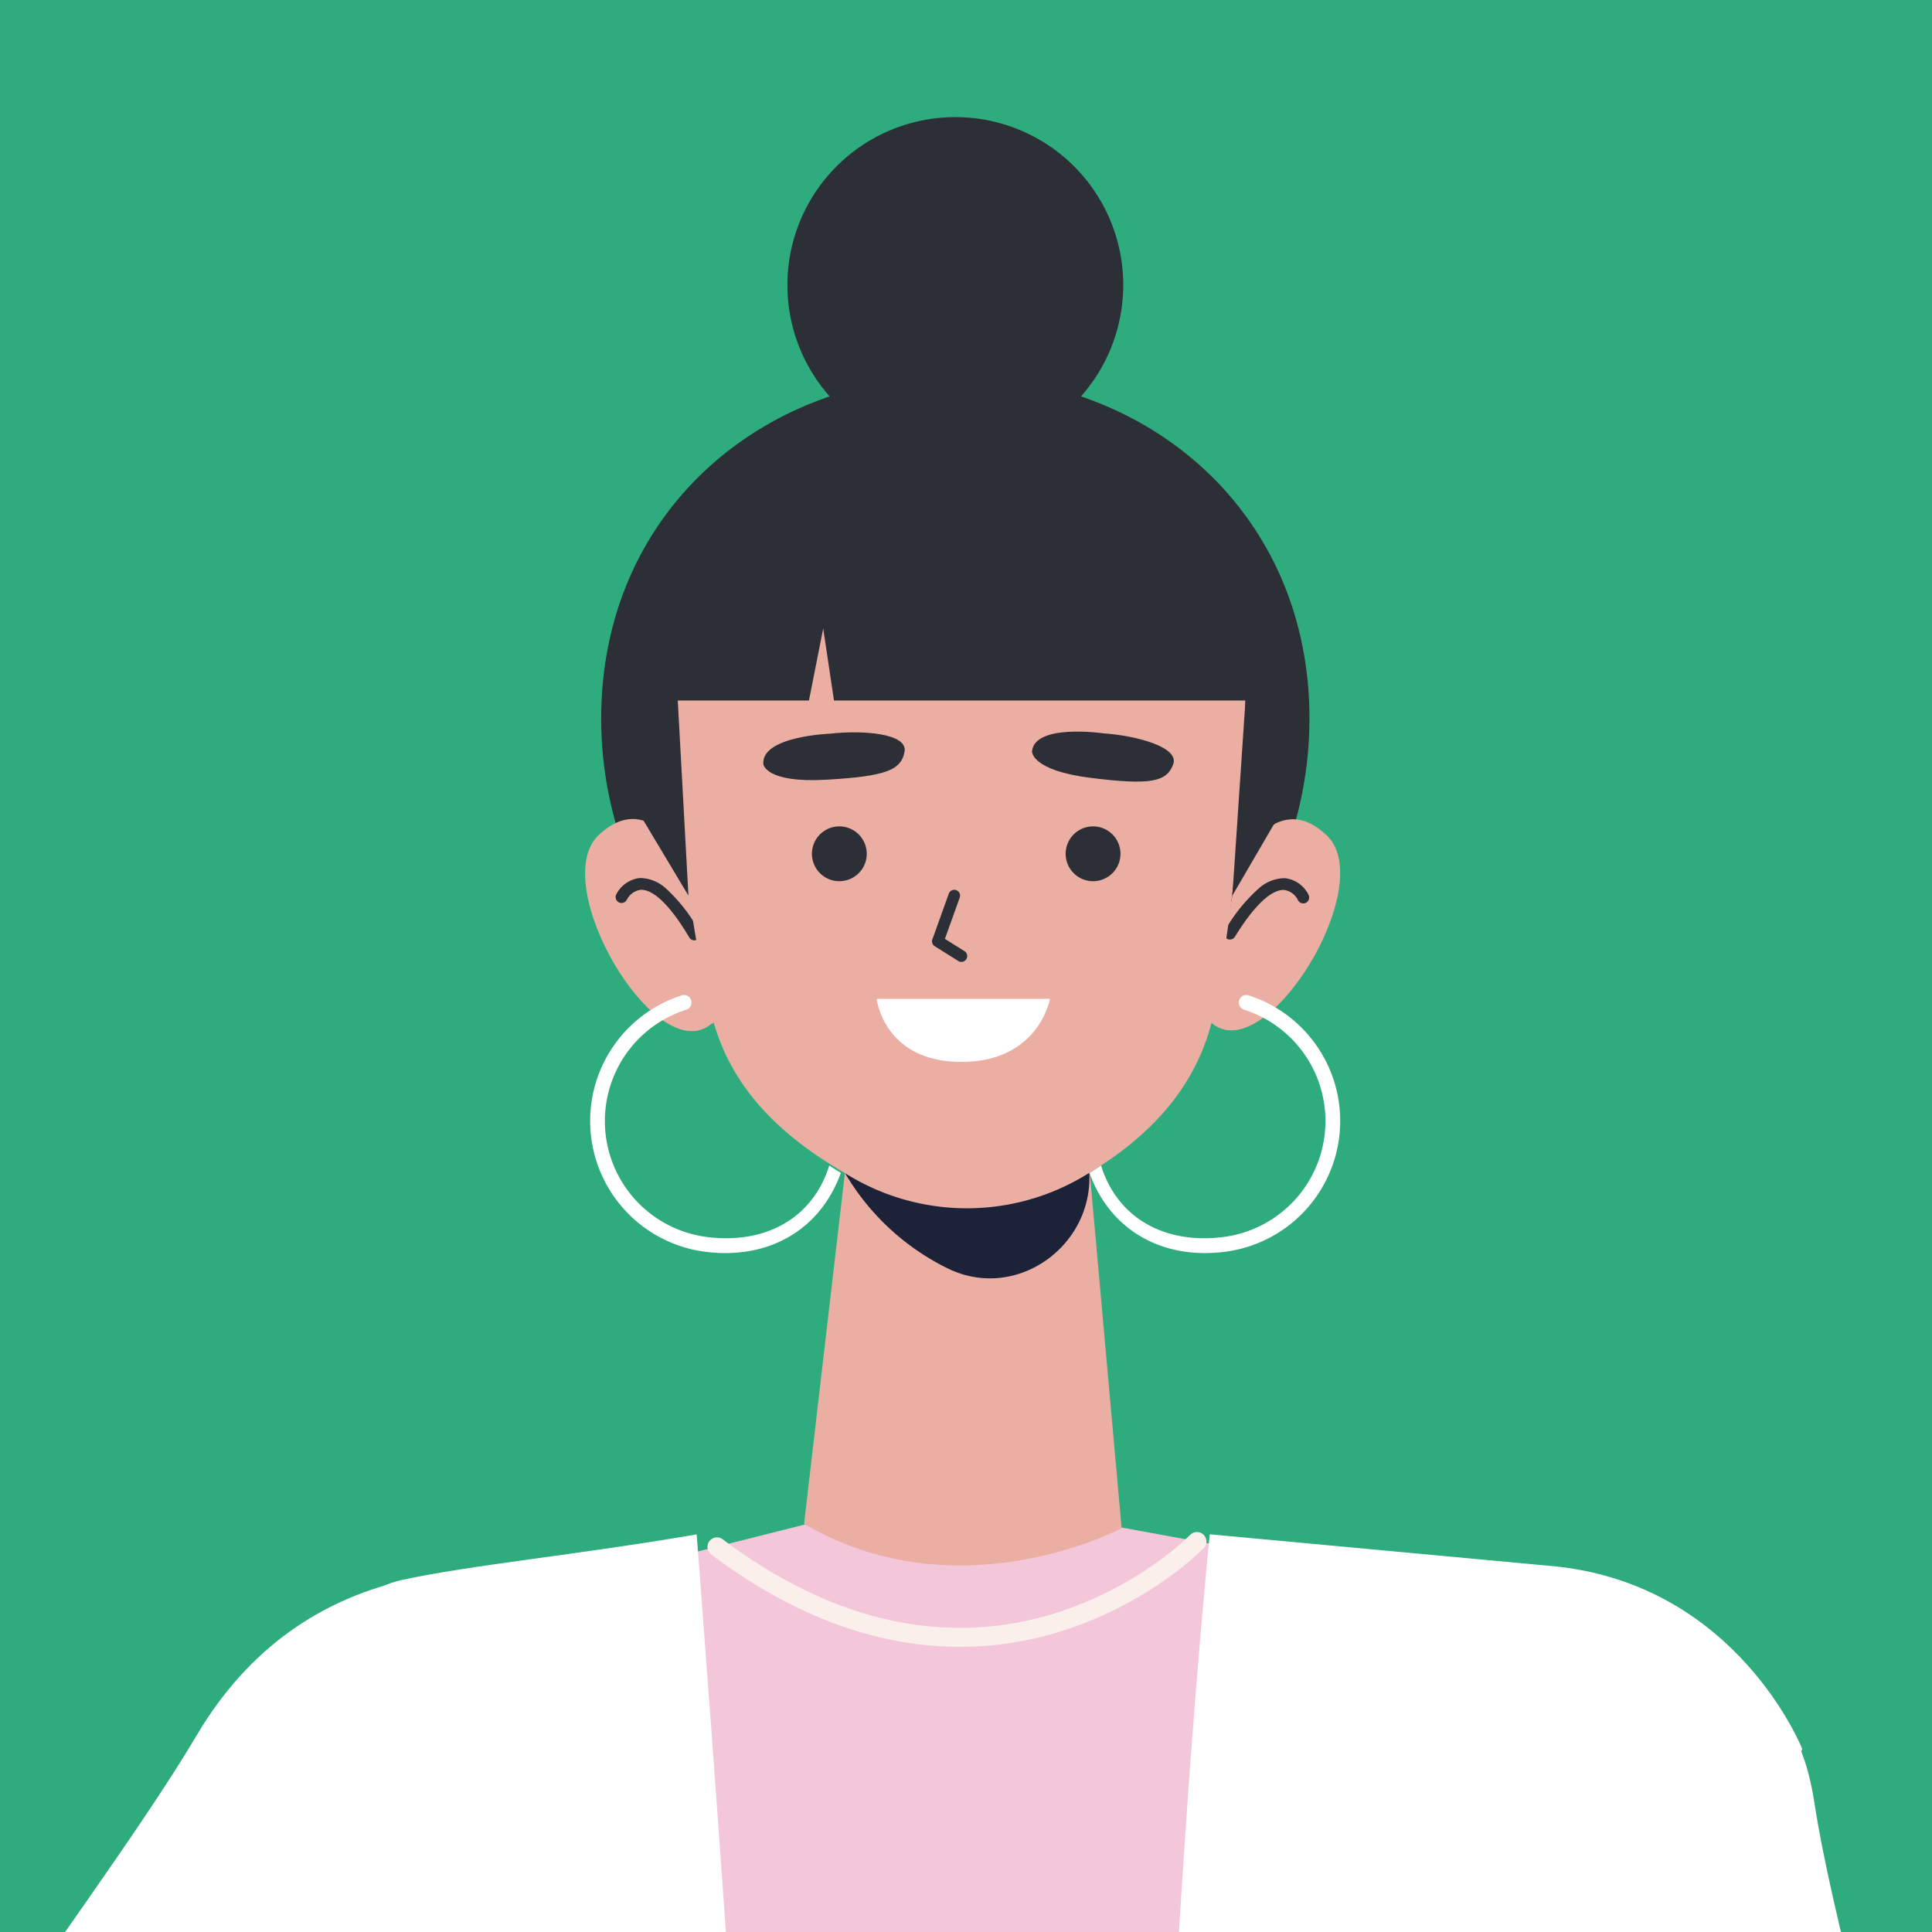 <?xml version="1.0" encoding="UTF-8"?>
<svg xmlns="http://www.w3.org/2000/svg" xmlns:xlink="http://www.w3.org/1999/xlink" width="200" height="200" viewBox="0 0 200 200">
  <defs>
    <clipPath id="clip-path">
      <rect id="Rectangle_3312" data-name="Rectangle 3312" width="200" height="200" transform="translate(5710)" fill="#2fac7d"></rect>
    </clipPath>
  </defs>
  <g id="avatar_5" data-name="avatar 5" transform="translate(-5710)">
    <rect id="Rectangle_3311" data-name="Rectangle 3311" width="200" height="200" transform="translate(5710)" fill="#2fac7d"></rect>
    <g id="Mask_Group_9" data-name="Mask Group 9" clip-path="url(#clip-path)">
      <g id="Group_5852" data-name="Group 5852" transform="translate(5681.049 12.125)">
        <g id="Group_5853" data-name="Group 5853">
          <path id="Path_2693" data-name="Path 2693" d="M161.146,118.729l34.454,6.309a10.446,10.446,0,0,1,7.762,11.372l-19.62,93.109H111.635l-21.779-91.3a10.447,10.447,0,0,1,7.822-11.383L132,118.193Z" transform="translate(-17.683 26.984)" fill="#f4c6da"></path>
          <path id="Path_2694" data-name="Path 2694" d="M140.229,130.953a35.307,35.307,0,0,1-5.545-.441c-6.792-1.079-13.595-4.154-20.218-9.14a.985.985,0,0,1,1.184-1.573c6.346,4.777,12.835,7.724,19.288,8.759a33.021,33.021,0,0,0,15.281-1.127,37.321,37.321,0,0,0,10.164-5.056,28.662,28.662,0,0,0,3.7-3.029.985.985,0,0,1,1.415,1.369,29.8,29.8,0,0,1-3.905,3.219,39.475,39.475,0,0,1-10.692,5.348A35.128,35.128,0,0,1,140.229,130.953Z" transform="translate(-11.912 27.404)" fill="#faefeb"></path>
          <path id="Line_14" data-name="Line 14" d="M0,28.878a.981.981,0,0,1-.7-.292.985.985,0,0,1,.007-1.392L27.5-.7a.984.984,0,0,1,1.392.007A.985.985,0,0,1,28.886.7L.692,28.593A.981.981,0,0,1,0,28.878Z" transform="translate(115.339 194.576)" fill="#faefeb"></path>
          <path id="Path_2695" data-name="Path 2695" d="M124.457,123.881C110.629,120.9,91.4,121,80.412,139.533c-11.779,19.88-41.379,54.863-48.605,83.044-4.562,17.792,13.131,35.679,34.35,35.744,8.422.026,15.13-9.567,18.038-13.708,6.729-9.593,31.481-61.5,45.953-92.263" transform="translate(-31.083 27.953)" fill="#fff"></path>
          <path id="Path_2699" data-name="Path 2699" d="M120.779,119.446s10.017,128.371,9.559,170.127L82.454,291.52s3.043-101.5-1.506-153.535c-.521-5.956,3.447-12.547,9.29-13.817,7.225-1.57,17.828-2.551,30.541-4.722" transform="translate(-19.71 27.27)" fill="#fff"></path>
          <path id="Path_2700" data-name="Path 2700" d="M3.895,48.71s-8.387-4.169-.547-20.336C12.653,9.187,23.676-9.257,39.525,5.144,57.964,21.9,101.183,47.085,118.936,75.818c11.21,18.141,2.761,48.091-15.993,59.323-7.447,4.458-17.251-3.09-21.49-6.343C67.319,117.957,9.8,49.937,9.8,49.937" transform="translate(189.279 145.512) rotate(39)" fill="#fff"></path>
          <path id="Path_2701" data-name="Path 2701" d="M157.66,119.438s-8.84,85.817-4.421,168.5l43.788,4.8s-1.728-45.554-1.151-59.977C197.691,187.39,219,141.672,219,141.672s-6.638-16.867-25.423-18.9Z" transform="translate(-3.477 27.268)" fill="#fff"></path>
          <path id="Path_2703" data-name="Path 2703" d="M155.779,17.382A17.382,17.382,0,1,1,138.4,0a17.382,17.382,0,0,1,17.382,17.382" transform="translate(-10.552)" fill="#2d2f36"></path>
          <path id="Path_2704" data-name="Path 2704" d="M105.32,57.255c0,21.094,16.414,38.193,36.661,38.193s36.661-17.1,36.661-38.193S162.23,21.812,141.981,21.812,105.32,36.162,105.32,57.255" transform="translate(-14.135 4.98)" fill="#2d2f36"></path>
          <path id="Path_2705" data-name="Path 2705" d="M156.843,80.257c5.58,4.82,17.331-14.264,11.928-19.41s-9.228,3.228-9.228,3.228l-1.1,6.03-1.631,8.117-.421,1.82Z" transform="translate(-2.474 13.51)" fill="#ebaea3"></path>
          <path id="Path_2706" data-name="Path 2706" d="M158.308,70.38a.611.611,0,0,1-.521-.93,17.307,17.307,0,0,1,3.465-4.321,4.065,4.065,0,0,1,2.755-1.1,3.11,3.11,0,0,1,2.453,1.752.611.611,0,0,1-1.108.515,1.9,1.9,0,0,0-1.425-1.047c-1.332-.07-3.143,1.651-5.1,4.844A.611.611,0,0,1,158.308,70.38Z" transform="translate(-2.037 14.755)" fill="#2d2f36"></path>
          <path id="Path_2707" data-name="Path 2707" d="M160.268,99.046a12.1,12.1,0,0,0,2.2-23.542.777.777,0,1,1,.481-1.478,13.652,13.652,0,0,1-2.309,26.523c-6.732.909-12.079-2.315-14.168-8.153.431-.243,1.2-.758,1.2-.758,1.679,5.391,6.5,8.155,12.6,7.408" transform="translate(-4.741 16.891)" fill="#fff"></path>
          <path id="Path_2708" data-name="Path 2708" d="M117.015,80.375C111.352,85.1,99.93,65.816,105.421,60.764s9.17,3.385,9.17,3.385l.992,6.048,1.492,8.142.391,1.828Z" transform="translate(-14.444 13.505)" fill="#ebaea3"></path>
          <path id="Path_2709" data-name="Path 2709" d="M114.57,70.463a.611.611,0,0,1-.527-.3c-1.9-3.226-3.681-4.977-5.014-4.93a1.905,1.905,0,0,0-1.443,1.024.611.611,0,1,1-1.1-.535,3.11,3.11,0,0,1,2.483-1.71,4.065,4.065,0,0,1,2.736,1.152,17.3,17.3,0,0,1,3.39,4.379.611.611,0,0,1-.526.921Z" transform="translate(-13.743 14.753)" fill="#2d2f36"></path>
          <path id="Path_2710" data-name="Path 2710" d="M116.548,99.046a12.1,12.1,0,0,1-2.2-23.542.777.777,0,1,0-.482-1.478,13.653,13.653,0,0,0,2.309,26.523c6.732.909,12.078-2.315,14.168-8.153-.431-.243-1.2-.758-1.2-.758-1.679,5.391-6.5,8.155-12.595,7.408" transform="translate(-14.347 16.891)" fill="#fff"></path>
          <path id="Path_2711" data-name="Path 2711" d="M126.709,88.669a70.961,70.961,0,0,1,9.5,1.164c5.531,1.028,10.048-1.878,11.159,1.867.022.075,4.516-3.745,4.516-3.745L155.293,126s-16.892,8.959-32.873-.463Z" transform="translate(-10.231 20.08)" fill="#ebaea3"></path>
          <path id="Path_2712" data-name="Path 2712" d="M123.958,85.35a25.154,25.154,0,0,0,13.03,15.247c7.222,3.493,15.44-2.611,14.554-10.586L150.6,81.5Z" transform="translate(-9.88 18.607)" fill="#1c2238"></path>
          <path id="Path_2713" data-name="Path 2713" d="M111.756,56.786a130.553,130.553,0,0,0,3.471,29.7c1.7,7.2,6.473,12.223,13.224,16.27l1.23.737a23.7,23.7,0,0,0,23.623.255c7.313-4.162,12.434-9.648,14.01-17.369a190.768,190.768,0,0,0,3.18-29.593s2.727-30.29-28.95-29.7-29.788,29.7-29.788,29.7" transform="translate(-12.671 6.182)" fill="#ebaea3"></path>
          <path id="Path_2714" data-name="Path 2714" d="M144.466,62.612a2.837,2.837,0,1,0,2.837-2.837,2.837,2.837,0,0,0-2.837,2.837" transform="translate(-5.198 13.647)" fill="#2d2f36"></path>
          <path id="Path_2715" data-name="Path 2715" d="M123.082,62.612a2.837,2.837,0,1,0,2.836-2.837,2.837,2.837,0,0,0-2.836,2.837" transform="translate(-10.08 13.647)" fill="#2d2f36"></path>
          <path id="Path_2716" data-name="Path 2716" d="M148.98,51.963s-7.1-1.026-7.349,1.873c0,0-.116,1.967,6.084,2.742s7.846.419,8.529-1.394-3.919-3-7.264-3.221" transform="translate(-5.845 11.823)" fill="#2d2f36"></path>
          <path id="Path_2717" data-name="Path 2717" d="M125.88,51.987s-7.166.271-6.89,3.169c0,0,.241,1.954,6.478,1.6s7.794-1,8.138-2.91-4.4-2.24-7.726-1.857" transform="translate(-11.016 11.837)" fill="#2d2f36"></path>
          <path id="Path_2718" data-name="Path 2718" d="M136.129,72.469a.6.6,0,0,1-.319-.092l-2.436-1.527a.6.6,0,0,1-.247-.713l1.7-4.73a.6.6,0,0,1,1.132.407l-1.535,4.274,2.025,1.27a.6.6,0,0,1-.32,1.111Z" transform="translate(-7.657 14.979)" fill="#2d2f36"></path>
          <path id="Path_2719" data-name="Path 2719" d="M128.534,74.312h17.944s-1.128,6.525-9.169,6.525-8.775-6.525-8.775-6.525" transform="translate(-8.835 16.966)" fill="#fff"></path>
          <path id="Path_2720" data-name="Path 2720" d="M126.484,54.6H106.831s1.949-31.321,38.09-29.134c0,0,29.743.349,28.939,29.134H129.074l-1.115-7.456Z" transform="translate(-13.79 5.79)" fill="#2d2f36"></path>
          <line id="Line_18" data-name="Line 18" x2="1.117" y2="7.456" transform="translate(114.169 52.939)" fill="#e2a473"></line>
          <path id="Path_2721" data-name="Path 2721" d="M163.137,61.43l-4.623,7.934,1.359-20.195Z" transform="translate(-1.991 11.226)" fill="#2d2f36"></path>
          <path id="Path_2722" data-name="Path 2722" d="M108.808,61.43l4.749,7.934-1.105-20.195Z" transform="translate(-13.339 11.226)" fill="#2d2f36"></path>
        </g>
      </g>
    </g>
  </g>
</svg>
